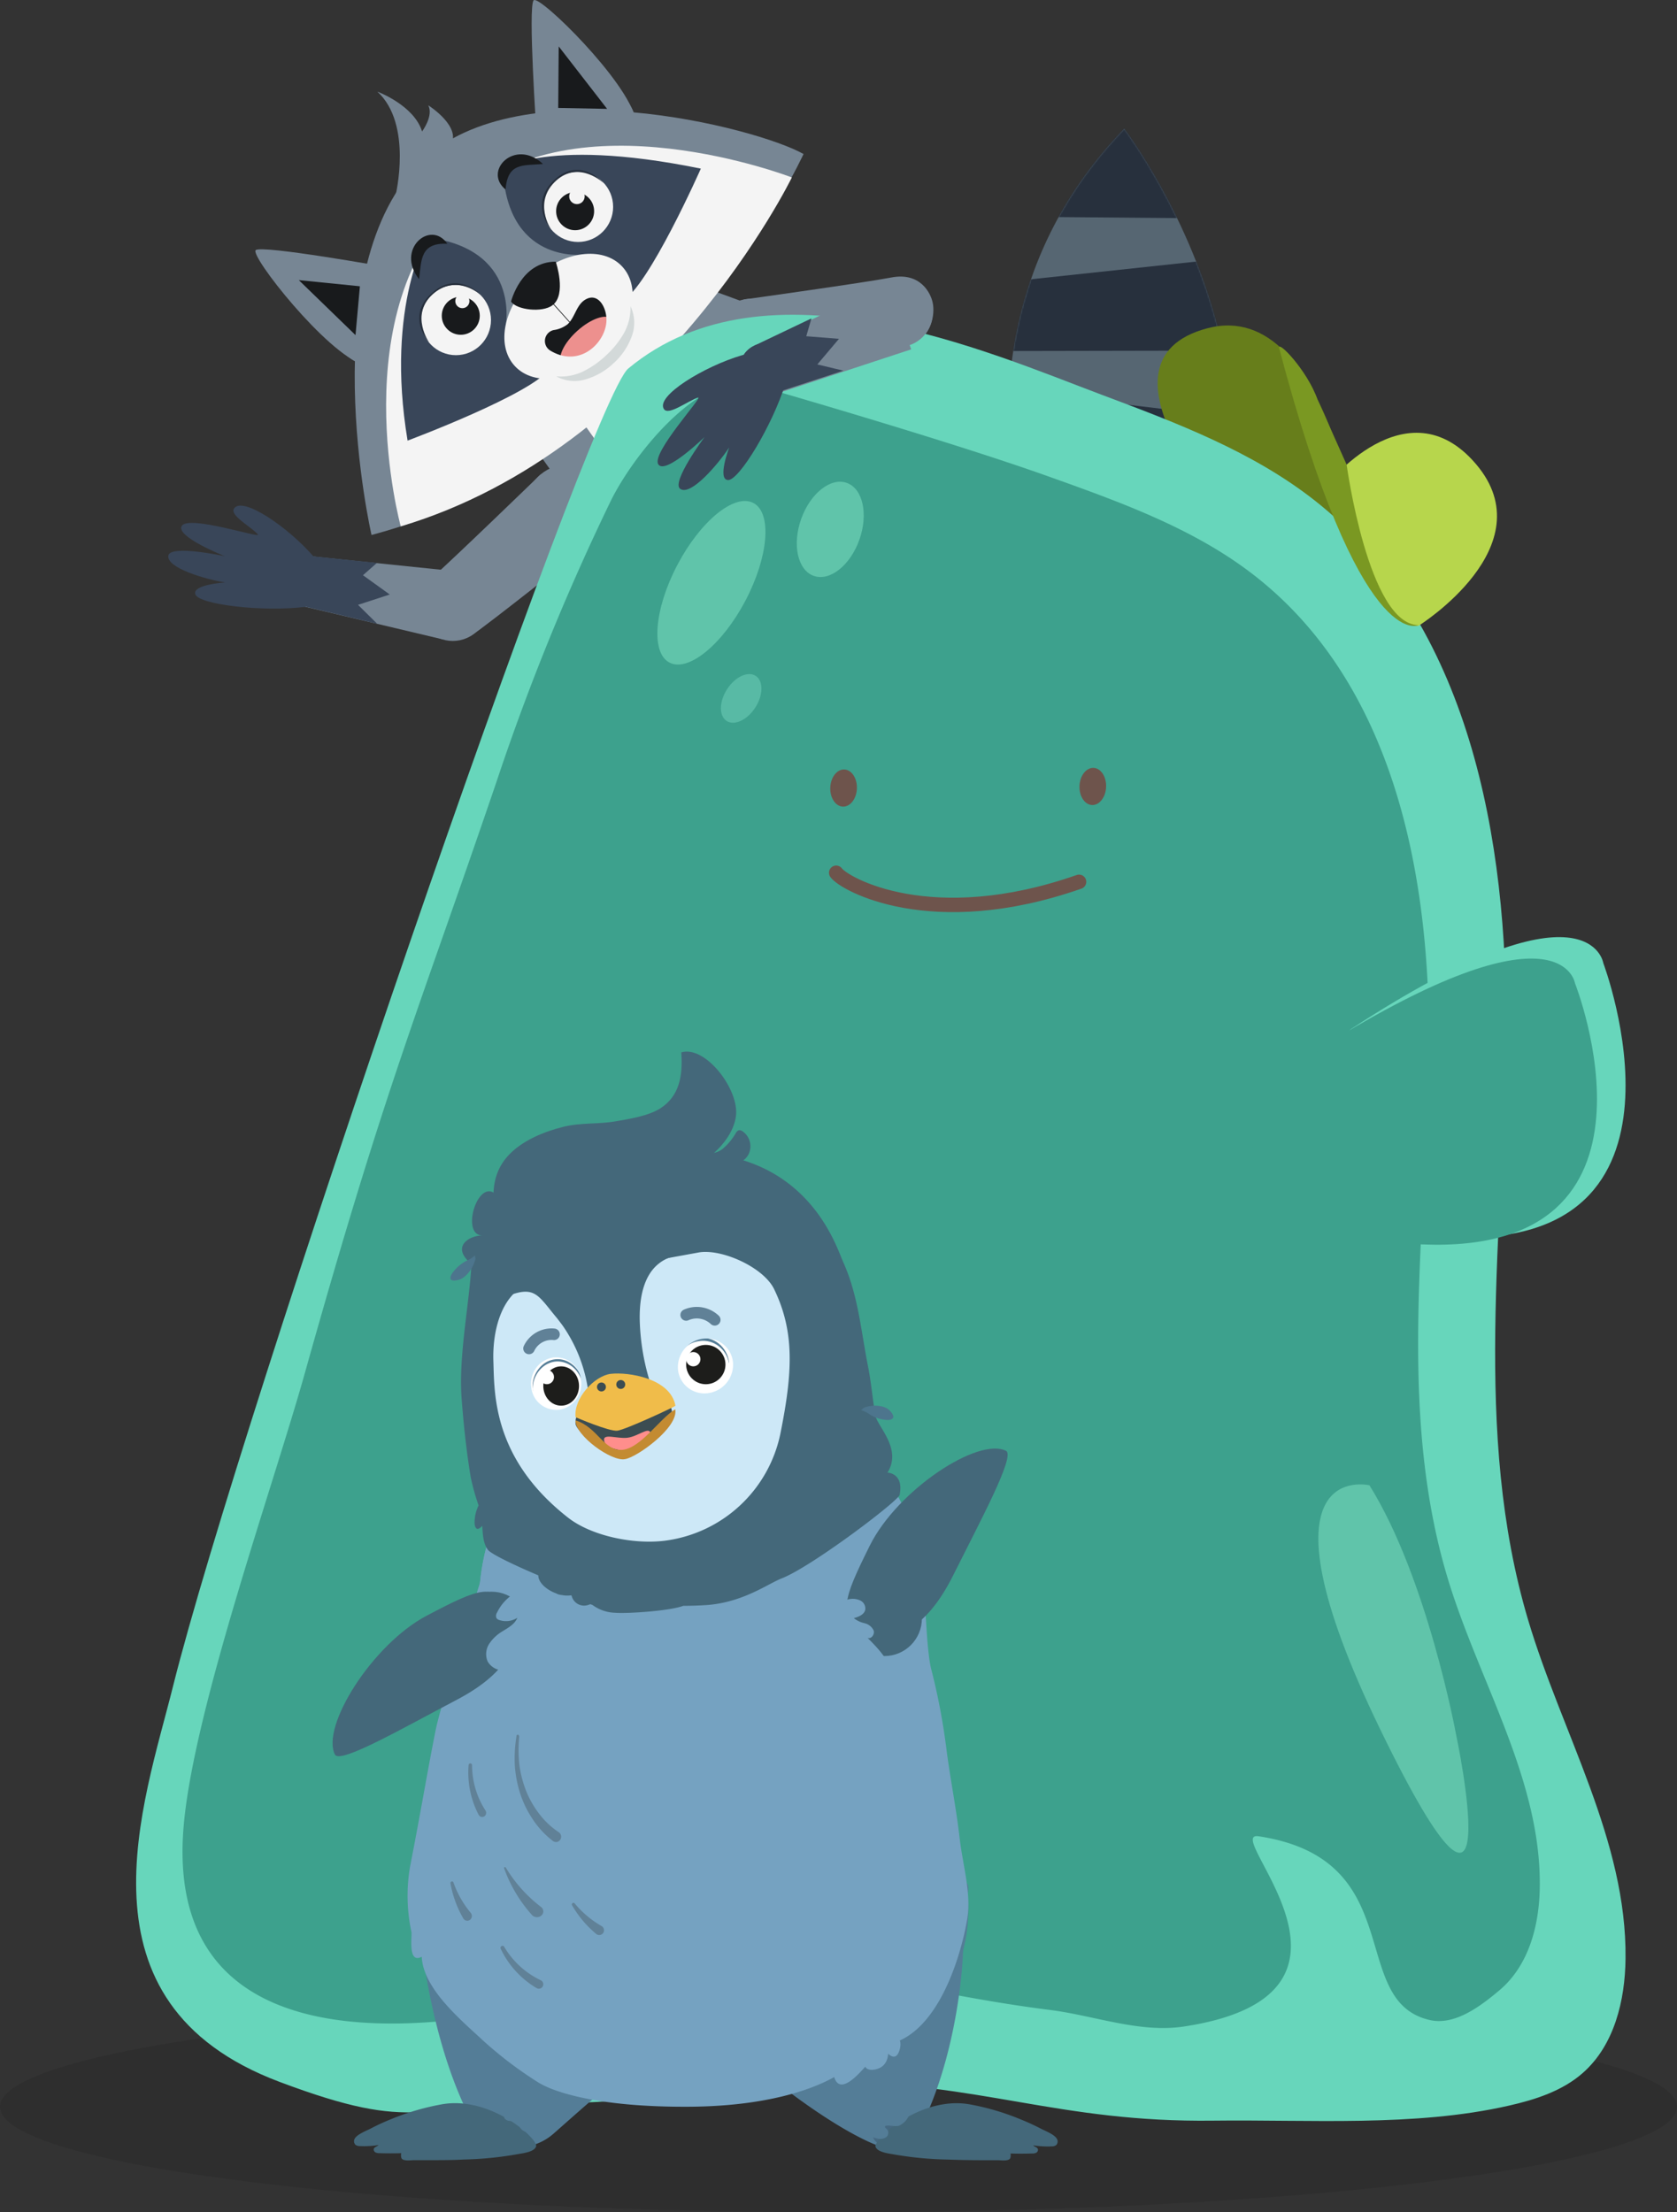 <svg id="Ebene_1" data-name="Ebene 1" xmlns="http://www.w3.org/2000/svg" xmlns:xlink="http://www.w3.org/1999/xlink" viewBox="0 0 1163.17 1534.16"><rect x="0" y="0" width="1163.17" height="1534.16" fill="#333333" stroke="none"/><defs><style>.cls-1,.cls-29{fill:#fff;}.cls-1{fill-rule:evenodd;}.cls-2,.cls-24{isolation:isolate;}.cls-2{opacity:0.1;}.cls-3{fill:#566672;}.cls-4{mask:url(#mask);}.cls-5{fill:#27303d;}.cls-6{fill:#778694;}.cls-7{fill:#f4f4f4;}.cls-8{fill:#394659;}.cls-9{fill:#181a1c;}.cls-10{fill:#d3d9d9;}.cls-11{fill:#ed908e;}.cls-12,.cls-21,.cls-32{fill:none;}.cls-12{stroke:#181a1c;stroke-width:0.5px;}.cls-13{fill:#677e1b;}.cls-14{fill:#67d6bb;}.cls-15{fill:#3da18d;}.cls-16{fill:#60c4aa;}.cls-17{fill:#58baa5;}.cls-18{fill:#b7d64c;}.cls-19{fill:#7a9822;}.cls-20{fill:#4bc4aa;}.cls-21{stroke:#6e544c;stroke-width:10px;}.cls-21,.cls-32{stroke-linecap:round;}.cls-22{fill:#6e544c;}.cls-23{fill:#547d97;}.cls-24{fill:#44687a;}.cls-25{fill:#466981;}.cls-26{fill:#75a2c1;}.cls-27{fill:#608197;}.cls-28{fill:#4d758d;}.cls-30{fill:#1d1d1b;}.cls-31{fill:#cde8f7;}.cls-32{stroke:#608197;stroke-width:8px;}.cls-33{fill:#3c4d52;}.cls-34{fill:#ff8e8c;}.cls-35{fill:#c38b32;}.cls-36{fill:#f0bc4a;}</style><mask id="mask" x="693.8" y="80.06" width="168.87" height="428.44" maskUnits="userSpaceOnUse"><g transform="translate(-3035.82 -1474.27)"><g id="mask-2"><path id="path-1" class="cls-1" d="M3791.05,1982.77s-141.79-247.16,24.53-419.2C3815.58,1563.57,4000.13,1805.26,3791.05,1982.77Z"/></g></g></mask></defs><g id="illu_home_desktop" data-name="illu home desktop"><ellipse id="Oval" class="cls-2" cx="581.59" cy="1461" rx="581.59" ry="73.16"/><path id="Path" class="cls-3" d="M3791.05,1982.77s-141.79-247.16,24.53-419.2C3815.58,1563.57,4000.13,1805.26,3791.05,1982.77Z" transform="translate(-3035.82 -1474.27)"/><g id="Clipped"><g class="cls-4"><g id="Group"><g id="Path-3" data-name="Path"><polygon class="cls-5" points="710.62 453.74 817.39 483.17 850.26 397.17 695.85 378.98 710.62 453.74"/><polygon class="cls-5" points="695.76 341.79 855.16 349.87 862.68 290.34 693.8 270.07 695.76 341.79"/><polygon class="cls-5" points="698.28 243.43 858.59 243.12 834.43 180.89 710.2 194.2 698.28 243.43"/><polygon class="cls-5" points="725.65 150.47 822.83 151.3 780.64 80.06 725.65 150.47"/></g></g></g></g><g id="Group-5"><polygon id="Path-4" data-name="Path" class="cls-6" points="896.54 494.93 966.32 452.21 968.93 454.23 887.51 557.9 866.33 541.14 896.54 494.93"/><ellipse id="Oval-2" data-name="Oval" class="cls-6" cx="882.46" cy="518.72" rx="27.58" ry="27.63"/><path id="Path-5" data-name="Path" class="cls-6" d="M3845.8,1970.73l-72.67-57.43,73.53-83.27c5.42,4,33,43.86,58,87.23Z" transform="translate(-3035.82 -1474.27)"/><ellipse id="Oval-3" data-name="Oval" class="cls-6" cx="771.33" cy="394.87" rx="55.66" ry="55.78"/><ellipse id="Oval-4" data-name="Oval" class="cls-6" cx="835.14" cy="465.02" rx="40.24" ry="40.33"/><path id="Path-6" data-name="Path" class="cls-6" d="M3904.82,1917.46c10,17.25,26.86,43.74,34.73,58l-37.37,40-56.38-44.68Z" transform="translate(-3035.82 -1474.27)"/><ellipse id="Oval-5" data-name="Oval" class="cls-6" cx="882.46" cy="518.72" rx="27.58" ry="27.63"/><ellipse id="Oval-6" data-name="Oval" class="cls-6" cx="835.14" cy="465.02" rx="40.24" ry="40.33"/><polygon id="Path-7" data-name="Path" class="cls-6" points="779.94 646.3 756.37 724.76 758.98 726.78 838.47 621.6 816.88 605.32 779.94 646.3"/><ellipse id="Oval-7" data-name="Oval" class="cls-6" cx="799.33" cy="626.6" rx="27.58" ry="27.63"/><path id="Path-8" data-name="Path" class="cls-6" d="M3795.34,2036.27l-73.84-55.92-61.65,92.38c5.17,4.24,50.69,20.86,98.88,34.15Z" transform="translate(-3035.82 -1474.27)"/><ellipse id="Oval-8" data-name="Oval" class="cls-6" cx="651.66" cy="550.22" rx="55.66" ry="55.78"/><ellipse id="Oval-9" data-name="Oval" class="cls-6" cx="735.52" cy="594.36" rx="40.24" ry="40.33"/><path id="Path-9" data-name="Path" class="cls-6" d="M3758.85,2107c19.17,5.3,49,15,64.75,19l29.13-46.36-57.39-43.32Z" transform="translate(-3035.82 -1474.27)"/><ellipse id="Oval-10" data-name="Oval" class="cls-6" cx="799.33" cy="626.6" rx="27.58" ry="27.63"/><ellipse id="Oval-11" data-name="Oval" class="cls-6" cx="735.52" cy="594.36" rx="40.24" ry="40.33"/><path id="Path-10" data-name="Path" class="cls-6" d="M3551.59,1682s84.6-11.81,102.24-15.25c20.39-4,27.49,10.84,28.88,17.3,1.9,8.54-1.16,23.76-14.2,28.89-8.52,3.38-104.68,26.58-104.68,26.58Z" transform="translate(-3035.82 -1474.27)"/><ellipse id="Oval-12" data-name="Oval" class="cls-6" cx="521.76" cy="236.55" rx="29.36" ry="29.43"/><path id="Path-11" data-name="Path" class="cls-6" d="M3410.62,1803.43s-61.42,59.5-75.06,71.4c-15.67,13.63-8.52,28.46-4.2,33.47,5.68,6.83,19.4,13.71,31.44,6.63,7.89-4.67,85.37-66.25,85.37-66.25Z" transform="translate(-3035.82 -1474.27)"/><ellipse id="Oval-13" data-name="Oval" class="cls-6" cx="393.74" cy="351.64" rx="29.36" ry="29.43"/><ellipse id="Oval-14" data-name="Oval" class="cls-6" cx="401.47" cy="238.66" rx="65.91" ry="66.05"/><path id="Path-12" data-name="Path" class="cls-6" d="M3464.21,1652.65c-1.11,1.4-77,103.11-77,103.11,23,37,178.52,251.94,228.58,294,94.63,79.37,161.88.34,202.12-53.48,45.29-60.7,84.37-151.65-18.77-215.68C3772.42,1764,3465.35,1651.2,3464.21,1652.65Z" transform="translate(-3035.82 -1474.27)"/><path id="Path-13" data-name="Path" class="cls-7" d="M3728.86,1806.16s141.45,55.95,63.1,169.53c-62.68,90.83-146.68,32.55-167.95,16.62s-55-59.91-55.52-60.65l-1,13.15c-7.33-7.66-36.92-60.45-63.7-91.38l-8.63-30.37-4.26,16.28c-20.08-29.2-52.85-75-52.85-75l49.47-60.59,82.35,32.21-14,7.26,28.66.17,119.87,41.29-10.08,5.38,45.44,12.67Z" transform="translate(-3035.82 -1474.27)"/><ellipse id="Oval-15" data-name="Oval" class="cls-7" cx="433.02" cy="264.78" rx="40.13" ry="40.21"/><ellipse id="Oval-16" data-name="Oval" class="cls-8" cx="215.45" cy="403.46" rx="17.72" ry="17.76"/><path id="Path-14" data-name="Path" class="cls-8" d="M3198.09,1827c-3,4.78,12.32,12.8,16.61,17.93,2.53,3-47.17-13.44-52.65-6.15s29.76,21.23,29.76,21.23-37.83-8.22-39.22-.46c-1.53,8.54,25.93,16.54,39.45,18.64,0,0-23.4,1.43-20.68,8.37s46.43,12.27,76.51,8.54c12.15-1.48,14.62-24.16,5.45-34.86C3235.88,1840,3203.79,1817.94,3198.09,1827Z" transform="translate(-3035.82 -1474.27)"/><ellipse id="Oval-17" data-name="Oval" class="cls-6" cx="314.05" cy="420.25" rx="24.2" ry="24.25"/><ellipse id="Oval-18" data-name="Oval" class="cls-8" cx="215.45" cy="403.46" rx="17.72" ry="17.76"/><polygon id="Path-15" data-name="Path" class="cls-6" points="307.18 443.42 212.05 420.85 217.5 385.99 317.01 396.26 307.18 443.42"/><path id="Path-16" data-name="Path" class="cls-8" d="M3253.12,1860.09l44.13,4.55-9.68,8.54,18.57,13.37-22,7.17,13.26,13.1L3247.84,1895S3247.78,1870.79,3253.12,1860.09Z" transform="translate(-3035.82 -1474.27)"/><ellipse id="Oval-19" data-name="Oval" class="cls-6" cx="407.03" cy="90.93" rx="34.96" ry="35.03"/><path id="Path-17" data-name="Path" class="cls-6" d="M3408,1567.51s-6.13-89.22-2-93.06,65.66,56.57,70.63,82.75S3408,1567.51,3408,1567.51Z" transform="translate(-3035.82 -1474.27)"/><polygon id="Path-18" data-name="Path" class="cls-9" points="387.18 74.85 387.52 32.19 421.09 75.5 387.18 74.85"/><ellipse id="Oval-20" data-name="Oval" class="cls-6" cx="263.39" cy="220.05" rx="34.96" ry="35.03"/><path id="Path-19" data-name="Path" class="cls-6" d="M3305.29,1659.74s-87.84-15.77-92.1-12,49.08,71.57,74.47,79.37S3305.29,1659.74,3305.29,1659.74Z" transform="translate(-3035.82 -1474.27)"/><polygon id="Path-20" data-name="Path" class="cls-9" points="249.62 198.53 207.25 194.26 246.58 232.4 249.62 198.53"/><path id="Path-21" data-name="Path" class="cls-6" d="M3310.18,1609.82s12.07-49.4-12.61-72c0,0,25.39,9.39,31,27.63,0,0,8.12-10.87,4.29-18.15,0,0,24.59,15.48,14.93,28.66S3310.18,1609.82,3310.18,1609.82Z" transform="translate(-3035.82 -1474.27)"/><path id="Path-22" data-name="Path" class="cls-6" d="M3293.51,1845.29s-42.6-185.55,35-259.54c68.53-65.2,232.42-22.94,264.65-4.67C3593.17,1581,3497.18,1791.25,3293.51,1845.29Z" transform="translate(-3035.82 -1474.27)"/><path id="Path-23" data-name="Path" class="cls-7" d="M3313.78,1839.31s-41.18-149.83,42.34-227.24c78.67-72.94,228.93-14.74,228.93-14.74S3493.35,1785.7,3313.78,1839.31Z" transform="translate(-3035.82 -1474.27)"/><path id="Path-24" data-name="Path" class="cls-8" d="M3380.21,1593.49s29.93-25.1,141.71-2.28c0,0-36.24,82-54.56,91.89S3362.49,1623.23,3380.21,1593.49Z" transform="translate(-3035.82 -1474.27)"/><path id="Path-25" data-name="Path" class="cls-8" d="M3333.26,1635.83s-30.52,49.27-14.74,144c0,0,87.5-32.7,98.78-50.23S3364.19,1620.47,3333.26,1635.83Z" transform="translate(-3035.82 -1474.27)"/><path id="Path-26" data-name="Path" class="cls-6" d="M3440.24,1650.83s-54,6.83-55.72-62.09l-32.6,22.08-22.55,27.77c68.42,7,57.11,62.1,57.11,62.1l42.6-6.57Z" transform="translate(-3035.82 -1474.27)"/><ellipse id="Oval-21" data-name="Oval" class="cls-7" cx="3430.15" cy="1693.63" rx="50.77" ry="35.79" transform="translate(-3273.77 1305.35) rotate(-42.77)"/><path id="Path-27" data-name="Path" class="cls-10" d="M3421.58,1735.24a35.69,35.69,0,0,0,19.17-3.61,64.73,64.73,0,0,0,15.68-11.13,63.18,63.18,0,0,0,12-14.91,36.24,36.24,0,0,0,4.69-19,26.58,26.58,0,0,1,.71,21.35,46.3,46.3,0,0,1-12.27,18.07,47.28,47.28,0,0,1-18.8,11.1,26.45,26.45,0,0,1-21.22-1.91Z" transform="translate(-3035.82 -1474.27)"/><ellipse id="Oval-22" data-name="Oval" class="cls-9" cx="3436.23" cy="1701.11" rx="30.47" ry="21.44" transform="translate(-3293.28 1255.51) rotate(-41.9)"/><ellipse id="Oval-23" data-name="Oval" class="cls-11" cx="3442.82" cy="1710.92" rx="23.02" ry="9.75" transform="translate(-3298.15 1262.42) rotate(-41.9)"/><path id="Shape" class="cls-7" d="M3418.8,1677.87c-17,15.17-22.72,36.28-13,47.15s31.24,7.35,48.28-7.85,22.72-36.29,13-47.16S3435.7,1662.58,3418.8,1677.87Zm37.49,15.54c2.24,15.82-16.87,37.22-38.77,24a7.78,7.78,0,0,1,2.25-14.23,20.45,20.45,0,0,0,9.68-4c4.91-4.44,6-12.55,11.36-16.48,8.6-6.15,14.57,2.7,15.48,10.76Z" transform="translate(-3035.82 -1474.27)"/><line id="Path-28" data-name="Path" class="cls-12" x1="381.93" y1="208.69" x2="398.63" y2="227.33"/><path id="Path-29" data-name="Path" class="cls-9" d="M3390.29,1683.39s6.84-27.72,31-27.66c0,0,7.78,22.76-2.3,30.25C3411.87,1691.33,3394,1689.17,3390.29,1683.39Z" transform="translate(-3035.82 -1474.27)"/><ellipse id="Oval-24" data-name="Oval" class="cls-7" cx="400.95" cy="143.44" rx="24.31" ry="24.36"/><ellipse id="Oval-25" data-name="Oval" class="cls-9" cx="398.91" cy="146.45" rx="13.18" ry="13.2"/><ellipse id="Oval-26" data-name="Oval" class="cls-7" cx="400.16" cy="136.18" rx="5.37" ry="5.38"/><ellipse id="Oval-27" data-name="Oval" class="cls-7" cx="316.24" cy="221.95" rx="24.31" ry="24.36"/><ellipse id="Oval-28" data-name="Oval" class="cls-9" cx="319.59" cy="218.96" rx="13.18" ry="13.2"/><ellipse id="Oval-29" data-name="Oval" class="cls-7" cx="320.7" cy="208.8" rx="4.91" ry="4.92"/><path id="Path-30" data-name="Path" class="cls-5" d="M3418,1633.33s-16-17.82,2.84-34.83c17.9-16.08,33.8,2.84,33.8,2.84s-17-16.19-33-1.88C3405.14,1614.35,3418,1633.33,3418,1633.33Z" transform="translate(-3035.82 -1474.27)"/><path id="Path-31" data-name="Path" class="cls-5" d="M3369.22,1678.81s-15.82-17.62-34.08-1.14-1.65,34.15-1.65,34.15-13.49-19.15,2.44-33.47C3352.49,1663.5,3369.22,1678.81,3369.22,1678.81Z" transform="translate(-3035.82 -1474.27)"/><path id="Path-32" data-name="Path" class="cls-9" d="M3386.45,1605.67c-15.87-12.87,6.62-35.8,26-17.67C3398.24,1589.19,3388.05,1586.94,3386.45,1605.67Z" transform="translate(-3035.82 -1474.27)"/><path id="Path-33" data-name="Path" class="cls-9" d="M3346.1,1643.32c-18.6-.88-18,10.87-19.6,24.56C3310,1647.13,3334.48,1626.36,3346.1,1643.32Z" transform="translate(-3035.82 -1474.27)"/></g><path id="Path-34" data-name="Path" class="cls-13" d="M3982.46,1868.67s-22.08-189.76-109.25-166.74,18.63,136.25,18.63,136.25Z" transform="translate(-3035.82 -1474.27)"/><path id="Path-35" data-name="Path" class="cls-14" d="M3471.63,1729.79c96.11-79.79,250.31-11,328.73,18.4,51.69,19.37,104.29,39.23,147.69,73.42,106.66,84.14,133.84,234.44,132.33,370.38s-23.43,275.31,15.31,405.59c23.35,78.59,68.57,153,67.6,235-.31,29-7.78,60-29.6,79.22-14.2,12.54-33,18.57-51.52,22.75-65.13,14.82-138.52,9.53-204.75,10.36-107.93,1.36-160.17-26.46-268.1-27.11-66.46-.37-117.67,14.85-184.13,14.79-101,0-97.91,22.1-195.53-14.59-145.82-54.81-93.95-193.42-73.85-274.26C3201.88,2459.51,3444,1752.71,3471.63,1729.79Z" transform="translate(-3035.82 -1474.27)"/><path id="Path-36" data-name="Path" class="cls-15" d="M3555,1740c-35.93-5.29-80.34,50.39-95.78,82.12a1619.11,1619.11,0,0,0-79,194.22c-55.55,163.09-76.59,209.13-133,410.29-22.15,79-76.19,230.61-83.84,312.07-21.75,231.16,332.93,99.82,280.88,117.23,122.24-40.86,191.72-3.93,319.8,12.21,31,3.9,62.54,16.33,93.61,11.38,146.52-22.62,24-136,51.17-131.82,105.33,16,60.9,114.06,118.58,127.41,17.34,4,35-9.33,48.47-20.66,20.5-17.33,27.58-45.3,27.92-71.5,1-74-41.36-141.1-63.2-212-36.16-117.36-15.41-243.07-13.73-365.82s-23.74-258.24-123.92-334c-40.68-30.81-90.09-48.65-138.65-66C3690.76,1778.79,3555,1740,3555,1740Z" transform="translate(-3035.82 -1474.27)"/><path id="Path-37" data-name="Path" class="cls-16" d="M3985.66,2504.29s-84.58-20.21,7.7,169.71,52.34,2.85,52.34,2.85S4025.78,2568.45,3985.66,2504.29Z" transform="translate(-3035.82 -1474.27)"/><ellipse id="Oval-30" data-name="Oval" class="cls-16" cx="3529.26" cy="1878.42" rx="62.52" ry="26.66" transform="translate(-2812.61 2652.3) rotate(-62.24)"/><ellipse id="Oval-31" data-name="Oval" class="cls-17" cx="3549.74" cy="1958.31" rx="18.6" ry="11.67" transform="translate(-3052.92 2411.03) rotate(-57.26)"/><ellipse id="Oval-32" data-name="Oval" class="cls-16" cx="3611.69" cy="1841.39" rx="34.22" ry="21.43" transform="translate(-2367.94 3154.41) rotate(-70.45)"/><path id="Path-38" data-name="Path" class="cls-18" d="M3955.2,1811.63s56.21-72.28,104.47-15.4-39.8,111.94-39.8,111.94S3996.85,1917,3955.2,1811.63Z" transform="translate(-3035.82 -1474.27)"/><path id="Path-39" data-name="Path" class="cls-19" d="M3969.85,1796.48s15.07,110.74,49.77,111.32c0,0-40.32,20.81-96.52-191.91-1.78-6.71,19.42,15,26.62,35.59Z" transform="translate(-3035.82 -1474.27)"/><path id="Path-40" data-name="Path" class="cls-14" d="M3972.86,2187.92s-149.68,134.4,69.63,144.35c180.29,8.18,105.39-190.09,105.39-190.09S4138.62,2079.49,3972.86,2187.92Z" transform="translate(-3035.82 -1474.27)"/><path id="Path-41" data-name="Path" class="cls-15" d="M3953.19,2200.08s-149.85,128.25,69.23,137.18c180.32,7.36,105.81-181.15,105.81-181.15S4119.26,2096.48,3953.19,2200.08Z" transform="translate(-3035.82 -1474.27)"/><path id="Path-42" data-name="Path" class="cls-20" d="M3340.62,2460.29s-32.12-198.87,144.64-68.71c145.44,107-37.24,214.54-37.24,214.54S3401.6,2649.1,3340.62,2460.29Z" transform="translate(-3035.82 -1474.27)"/><path id="Path-43" data-name="Path" class="cls-15" d="M3320.05,2436.86s-40.49-189.34,135.76-57.92c144.94,108.07-25.48,200.68-25.48,200.68S3387.76,2618.11,3320.05,2436.86Z" transform="translate(-3035.82 -1474.27)"/><path id="Path-44" data-name="Path" class="cls-21" d="M3615.8,2079.51c5.3,7.65,65.83,42.19,168.46,6.29" transform="translate(-3035.82 -1474.27)"/><ellipse id="Oval-33" data-name="Oval" class="cls-22" cx="3620.94" cy="2020.77" rx="12.89" ry="9.24" transform="translate(-1575.64 4085.69) rotate(-87.76)"/><ellipse id="Oval-34" data-name="Oval" class="cls-22" cx="3793.79" cy="2019.66" rx="12.89" ry="9.24" transform="translate(-1408.43 4257.35) rotate(-87.76)"/><path id="Path-45" data-name="Path" class="cls-23" d="M3326.8,2778.38c-2.12,1.72.43,15.41,0,18a64.51,64.51,0,0,0,.78,24.22c1.69,8.46,7.7,65.5,30.62,114.92,2.52,5.44,1.75,9.93,4.59,15.41,4.34,8.26,9,14.47,20.48,14.11,13.56-.54,26.11-2.06,36.36-11,6-5.25,31.13-27.68,34.06-29.49,6.41-3.92,13.88-8.47,17.07-15.64a66.34,66.34,0,0,1,4-7.95c1.66-2.66,5.74-5.14,6.83-7.68.64-1.3.26-1.61.43-2.82a33.32,33.32,0,0,0-.69-7.59c-.91-8.84-2.21-17.64-3.79-26.39-4.36-24-10.91-48.35-23-69.88-11.49-20.38-29.27-38.52-54.26-39.71C3373,2745.45,3347.17,2762.27,3326.8,2778.38Z" transform="translate(-3035.82 -1474.27)"/><ellipse id="Oval-35" data-name="Oval" class="cls-23" cx="399.13" cy="1319.61" rx="109.01" ry="109.14"/><path id="Path-46" data-name="Path" class="cls-24" d="M3407.64,2962.8c1.64-5.16-31.39-35.32-65.51-29.2a173.51,173.51,0,0,0-35,10.25,152,152,0,0,0-14.2,6.54c-3,1.56-9.57,4-11.18,7.19a3.54,3.54,0,0,0,.63,4.09,5,5,0,0,0,3.13.88,60.91,60.91,0,0,0,12.87-.74c-1,1.1-2.86,1.32-3.32,2.75a2.31,2.31,0,0,0,1.23,2.39,6.4,6.4,0,0,0,2.87.52c5,.14,10,.16,15,0a6.24,6.24,0,0,0,.06,3.32c1,2.5,6.94,1.46,9.12,1.51h11.3c7.59,0,15.22,0,22.93-.44a241.7,241.7,0,0,0,37.88-3.81C3398.41,2967.52,3406.44,2966.62,3407.64,2962.8Z" transform="translate(-3035.82 -1474.27)"/><ellipse id="Oval-36" data-name="Oval" class="cls-24" cx="347.1" cy="1483.32" rx="9.91" ry="9.92"/><path id="Path-47" data-name="Path" class="cls-23" d="M3393.8,2935.59a33.59,33.59,0,0,1-5.71,2.49c-1.8,1-3.37,3.27-2.37,5.14a4.54,4.54,0,0,0,3.48,1.87,24.09,24.09,0,0,0,6.57,0,6.5,6.5,0,0,0,2.2,6.26,5.91,5.91,0,0,0,6.37.77c1.2-.59,2.86-1.54,3.63-.5.4.5.37,1.27.6,1.9a2.81,2.81,0,0,0,2.85,1.57,6.12,6.12,0,0,0,3.12-1.81,8.84,8.84,0,0,0,2.57-9.65,11.19,11.19,0,0,0-2.86-3.26,40,40,0,0,0-9.45-6.38,13.2,13.2,0,0,0-11,0" transform="translate(-3035.82 -1474.27)"/><path id="Path-48" data-name="Path" class="cls-23" d="M3706.54,2780.4c2.29,2.13-.36,11.07-.7,13.66-1,7.4.93,14.91,0,22.33-.48,3.59-2,5.7-2.06,9.59,0,10.3-3.54,65.45-25.07,114.45-2.31,5.26-4.35,12.94-9.07,16.47a36.16,36.16,0,0,1-9.86,3.56c-4.72,1.48-11.78,3.13-16.44,1.25-32.24-12.95-81.15-51.67-88.75-61.23-2.83-3.7-6.48-5.89-9.67-9.25-1.75-1.85-2.06-6-5.45-4.58-1.75-4.64,1.92-14.23,3-19q3.62-15.93,8.48-31.47c8.05-24.79,18.9-50.28,36.73-69.63,18.42-19.92,43.43-27.63,69.37-18.55C3675.75,2754.53,3692.22,2767,3706.54,2780.4Z" transform="translate(-3035.82 -1474.27)"/><ellipse id="Oval-37" data-name="Oval" class="cls-23" cx="562.64" cy="1324.57" rx="109.01" ry="109.14"/><ellipse id="Oval-38" data-name="Oval" class="cls-25" cx="614.66" cy="1478.36" rx="9.91" ry="9.92"/><path id="Path-49" data-name="Path" class="cls-24" d="M3643.11,2963c-1.63-5.2,31.37-35.52,65.48-29.36a172.82,172.82,0,0,1,34.95,10.3,157,157,0,0,1,14.32,6.57c3,1.58,9.57,4,11.14,7.24a3.57,3.57,0,0,1-.6,4.11,5,5,0,0,1-3.09.89,60.41,60.41,0,0,1-12.89-.75c1,1.11,2.86,1.33,3.32,2.76a2.27,2.27,0,0,1-1.23,2.41,6.14,6.14,0,0,1-2.87.52c-5,.14-9.94.17-14.92,0a6.72,6.72,0,0,1-.14,3.12c-1,2.52-6.94,1.47-9.08,1.52h-11.29q-11.46,0-22.91-.44a240.71,240.71,0,0,1-37.81-3.62C3652.36,2967.72,3644.34,2966.81,3643.11,2963Z" transform="translate(-3035.82 -1474.27)"/><path id="Path-50" data-name="Path" class="cls-23" d="M3630.15,2949.53a26.83,26.83,0,0,0,14,7.75,7.8,7.8,0,0,0,6.13-.77,3.75,3.75,0,0,0,1.61-2.68,3.88,3.88,0,0,0-.9-3c-.71-.59-1.82-1.46-1.19-2.11a1.24,1.24,0,0,1,.68-.3c2.84-.45,6,.8,8.91,0a13.37,13.37,0,0,0,6.48-6.29,4.77,4.77,0,0,0,1-2.57c0-.92-.8-1.91-1.68-1.67l5.68-2.2c.74-.3,1.56-.66,1.82-1.43.45-1.44-1.31-2.48-2.84-2.81a63.45,63.45,0,0,0-13.68-1.1c-8.52,0-18,.86-24.73,6.53a10.08,10.08,0,0,0-2.84,3.76,7.92,7.92,0,0,0,.85,6.91,14.58,14.58,0,0,0,5.11,4.8" transform="translate(-3035.82 -1474.27)"/><path id="Path-51" data-name="Path" class="cls-26" d="M3369.58,2569.05c-6,19.91-27.68,85.33-31.73,105.7-6.22,31.28-9.71,53.64-17.54,93.6a119.15,119.15,0,0,0,.9,45.82c.35,4.3-2.38,22.1,7.13,17.07,1,22.24,27.39,44,42,57.63a272.45,272.45,0,0,0,38.49,29.32c11.58,7.4,43.79,17.44,104.86,17.07s91.5-15.36,100.73-20.57c3.94,13,17-2.16,21.74-7.39-.54.59,2,3.84,8.51,1.59,8.35-2.84,7.69-12.71,6.5-16.78,35.62-6.74,51.4-62.58,55.51-87,3-17.81-3.17-37.86-5.19-55.64-2.33-20.39-6.3-40.27-9-60.38a442.91,442.91,0,0,0-10.67-56.89c-3.38-12.28-4.14-49.46-5.67-62.12-1.25-9.61-103.37,19-134.39,19.26C3507.9,2589.87,3370.8,2565,3369.58,2569.05Z" transform="translate(-3035.82 -1474.27)"/><ellipse id="Oval-39" data-name="Oval" class="cls-26" cx="487.08" cy="1112.49" rx="154.84" ry="155.03"/><path id="Path-52" data-name="Path" class="cls-27" d="M3396,2678.18a95.88,95.88,0,0,0,0,19.46,76.9,76.9,0,0,0,4.72,18.56,66.55,66.55,0,0,0,9.35,16.27,55.27,55.27,0,0,0,13.26,12.38h0a3.79,3.79,0,0,1,1.18,5.09,3.48,3.48,0,0,1-4.89,1.23l-.22-.14a62.23,62.23,0,0,1-14-15,72,72,0,0,1-8.87-18.27,80.25,80.25,0,0,1-3.66-19.75,97.35,97.35,0,0,1,1.22-20,.87.87,0,0,1,.32-.59.79.79,0,0,1,.63-.17.9.9,0,0,1,.73,1Z" transform="translate(-3035.82 -1474.27)"/><path id="Path-53" data-name="Path" class="cls-27" d="M3386.6,2769.35a97.85,97.85,0,0,0,24.48,27.37,3.84,3.84,0,0,1,1.51,3.77,4.12,4.12,0,0,1-2.83,3.07,4.75,4.75,0,0,1-4.34-.69,3.33,3.33,0,0,1-.59-.53h0a98.41,98.41,0,0,1-19.39-32.51.54.54,0,0,1,.36-.7.65.65,0,0,1,.8.22Z" transform="translate(-3035.82 -1474.27)"/><path id="Path-54" data-name="Path" class="cls-27" d="M3434.4,2794.23a68.33,68.33,0,0,0,18.7,15.75,3.34,3.34,0,0,1,0,5.77,3.29,3.29,0,0,1-3.31,0l-.43-.32h0a73.87,73.87,0,0,1-16.77-19.89,1.13,1.13,0,0,1,.43-1.53,1.08,1.08,0,0,1,1.35.2Z" transform="translate(-3035.82 -1474.27)"/><path id="Path-55" data-name="Path" class="cls-27" d="M3350.31,2779.7a69.2,69.2,0,0,0,11.92,21,3.39,3.39,0,0,1,.72,3.31,3.22,3.22,0,0,1-2.49,2.22,3.13,3.13,0,0,1-3.06-1.22,2.85,2.85,0,0,1-.31-.46h0a74.39,74.39,0,0,1-8.83-24.25,1.11,1.11,0,0,1,.79-1.26,1.06,1.06,0,0,1,1.29.68Z" transform="translate(-3035.82 -1474.27)"/><path id="Path-56" data-name="Path" class="cls-27" d="M3363.24,2698.31a58,58,0,0,0,9.29,31.48,3.05,3.05,0,0,1,.22,2.9,2.74,2.74,0,0,1-2.26,1.65,2.71,2.71,0,0,1-2.49-1.25l-.16-.22a63.37,63.37,0,0,1-7-34.56,1.25,1.25,0,0,1,1.29-1.17,1.29,1.29,0,0,1,1.11,1.17Z" transform="translate(-3035.82 -1474.27)"/><path id="Path-57" data-name="Path" class="cls-27" d="M3385.47,2824.25a58.75,58.75,0,0,0,25.41,23.29,3.08,3.08,0,1,1-2.65,5.57l-.27-.14a63.17,63.17,0,0,1-24.91-27.38,1.36,1.36,0,0,1,0-1,1.29,1.29,0,0,1,.7-.75,1.34,1.34,0,0,1,1.76.44Z" transform="translate(-3035.82 -1474.27)"/><path id="Path-58" data-name="Path" class="cls-26" d="M3640.58,2880.7s24.1-.54,19.14,15.34S3640.58,2880.7,3640.58,2880.7Z" transform="translate(-3035.82 -1474.27)"/><ellipse id="Oval-40" data-name="Oval" class="cls-26" cx="487.08" cy="1112.49" rx="154.84" ry="155.03"/><path id="Path-59" data-name="Path" class="cls-24" d="M3651.36,2495.49c10.51-16.56-7.36-32.29-8.5-40-1.84-11.42-2.83-23.13-5.15-34.52-4.82-24.73-6.72-48.54-17-71.38-4.22-9.36-19.32-59-76.65-72.66-12.18-2.86-24.42-6-36.57-8.11-14.42-2.57-14.16-10-29.12-7.88a302.64,302.64,0,0,0-36.82,7.88c-11.33,3.11-19,10.14-28.33,16.05-4.08,2.54-7.9,2.85-12.32,4.88-6.69,3.25-1.16,12.39-7.48,16.24,0-8.9-11.33-3.48-8,5.71-14-33.86-32.63,19.28-15,19.33-7.74,0-18.53,5.71-12.3,14.85,5.67,8.08,5.19,0,4.28,11.42-2.15,27-8.5,59.67-6.35,87.37,1.34,17.81,3.35,36.43,6.26,54a156,156,0,0,0,5.42,19.5.34.34,0,0,0,0,.2,26.53,26.53,0,0,0-2.47,8.06c-.25,2-.76,6.13.94,7.73,1.1,1,2.83-.34,4.13-1.71.34,5.91.6,12.13,3.88,16.56,2.07,2.86,17.56,10.34,35,17.76-.17,4.11,4.34,9.16,11.11,12l1.21.48a9.71,9.71,0,0,0,4,1.15,18.35,18.35,0,0,0,6.4.2,2.31,2.31,0,0,1,.4.37,8.84,8.84,0,0,0,9.85,6.68,10.64,10.64,0,0,0,3-.89,13.24,13.24,0,0,1,1.64.57,27.7,27.7,0,0,0,15.61,5.37c8.69.71,38.32-1.34,47.36-4.82,6,0,11.56-.23,16-.52,25.27-1.74,42.83-14.87,52.21-18.5,20.87-8.08,82.51-54.85,81.83-58.1C3662.78,2495.8,3651.36,2495.49,3651.36,2495.49Z" transform="translate(-3035.82 -1474.27)"/><path id="Path-60" data-name="Path" class="cls-24" d="M3390,2322.59l124.32-37.37c11.72-5.65,29.49-19.39,31.92-36.74,2.62-18.57-21.22-49.44-37.87-44.4,1.13,15.91-1.12,30.3-14.7,38.92-8.11,5.14-21.52,7.29-30.71,8.87-12.17,2.15-24.17.79-36.34,3.82-12.79,3.13-29.15,9.47-39,20.74-10.74,12.3-9.53,25.81-9.64,33.64Z" transform="translate(-3035.82 -1474.27)"/><path id="Path-61" data-name="Path" class="cls-24" d="M3496.89,2265a104.33,104.33,0,0,0,16.89,7.15c7.64,2.43,16.31,3.82,23-.93a41.35,41.35,0,0,0,9.46-11.29,4.13,4.13,0,0,1,1.81-1.77,2.94,2.94,0,0,1,2.33.35,12.61,12.61,0,0,1,4.85,15.81c-2.59,5.5-8.45,7.59-13.92,8.23a49.2,49.2,0,0,1-28.92-5.59" transform="translate(-3035.82 -1474.27)"/><path id="Path-62" data-name="Path" class="cls-28" d="M3634.94,2450.57a21,21,0,0,1,12.3-1,12.58,12.58,0,0,1,4.77,2.06c1,.78,4.62,4.43,3,6.24s-5.7,1-7.76.59a24.45,24.45,0,0,1-7.93-3.12,18.86,18.86,0,0,0-6.2-3.12" transform="translate(-3035.82 -1474.27)"/><path id="Path-63" data-name="Path" class="cls-28" d="M3365.59,2347.26a23.67,23.67,0,0,1-6.2,11.12,13.52,13.52,0,0,1-4.36,3.07c-1.26.53-6.25,1.79-6.73-.47s2.46-5.47,3.9-7a28.8,28.8,0,0,1,7-5.3,20.6,20.6,0,0,0,6-3.77" transform="translate(-3035.82 -1474.27)"/><polygon id="Rectangle" class="cls-29" points="361.3 943.11 418.91 936.39 424.53 984.63 366.92 991.35 361.3 943.11"/><polygon id="Rectangle-2" data-name="Rectangle" class="cls-29" points="458.17 929.24 515.78 922.52 521.4 970.76 463.79 977.48 458.17 929.24"/><ellipse id="Oval-41" data-name="Oval" class="cls-30" cx="389.22" cy="961.18" rx="12.39" ry="13.64"/><ellipse id="Oval-42" data-name="Oval" class="cls-29" cx="379.31" cy="954.98" rx="4.95" ry="4.96"/><ellipse id="Oval-43" data-name="Oval" class="cls-30" cx="489.55" cy="946.3" rx="13.63" ry="13.64"/><ellipse id="Oval-44" data-name="Oval" class="cls-29" cx="480.88" cy="942.58" rx="4.95" ry="4.96"/><path id="Path-64" data-name="Path" class="cls-23" d="M3420.75,2418.52c9.33-1,17.74,6.16,19.16,16.32v-1.09a19,19,0,0,0-10.37-15.33,16.12,16.12,0,0,0-17.28,2.19,19.9,19.9,0,0,0-6.92,17.5v1.06c-.72-10.29,6.07-19.38,15.41-20.65Z" transform="translate(-3035.82 -1474.27)"/><path id="Path-65" data-name="Path" class="cls-23" d="M3521,2404.25c9.65-1.36,18.64,5.44,20.49,15.5v-1c-1.49-10.49-10.62-17.86-20.63-16.63s-17.3,10.59-16.47,21.17l.17,1c-.44-10.22,6.78-19,16.44-20Z" transform="translate(-3035.82 -1474.27)"/><path id="Shape-2" data-name="Shape" class="cls-31" d="M3402.67,2364.29c-19.83,8.1-25.31,34.11-24.65,53.75.78,22.16-.88,67.47,51.79,108.68,16.17,12.67,45.26,18.75,67.22,16a94,94,0,0,0,80-73.9c8.6-42.63,10.11-70.79-4.25-100.49-7.3-15.15-35.94-28-51.84-25.58m-97.45,109.16a17.56,17.56,0,0,1-13-3.93,17.21,17.21,0,0,1-6.21-12,18.26,18.26,0,0,1,15.36-20.32,17.51,17.51,0,0,1,13,3.93,17.23,17.23,0,0,1,6.2,12,18.21,18.21,0,0,1-15.42,20.38Zm103.58-11.51a18.54,18.54,0,0,1-14-3.71,18.27,18.27,0,0,1-7-12.63,19.93,19.93,0,0,1,17.2-21.4,18.54,18.54,0,0,1,14,3.71,18.22,18.22,0,0,1,6.95,12.63A19.93,19.93,0,0,1,3527.12,2440.37Z" transform="translate(-3035.82 -1474.27)"/><path id="Path-66" data-name="Path" class="cls-24" d="M3388.94,2591.08c-10.1-19.36-19.49-16.24-57.2,3.66s-73.6,77.09-63.53,96.47c4.06,6.17,46.76-18.38,84.5-38.2S3399,2610.41,3388.94,2591.08Z" transform="translate(-3035.82 -1474.27)"/><ellipse id="Oval-45" data-name="Oval" class="cls-24" cx="340.91" cy="1129.85" rx="26.01" ry="26.04"/><path id="Path-67" data-name="Path" class="cls-26" d="M3394.75,2578.08a31.68,31.68,0,0,0-14.19,14.5,4.16,4.16,0,0,0-.39,3.83,3.72,3.72,0,0,0,2.14,1.39,14.52,14.52,0,0,0,12.33-1.62c-1.69,4.36-6.15,6.79-10.09,9.25a28.42,28.42,0,0,0-9.33,8.66,13.14,13.14,0,0,0-1.2,12.32,12.44,12.44,0,0,0,14.74,5.59,21,21,0,0,0,11.95-11.71,60,60,0,0,0,4.18-19c.55-5.59.83-11.82-2.61-16.26a21.41,21.41,0,0,0-10.63-6.23" transform="translate(-3035.82 -1474.27)"/><path id="Path-68" data-name="Path" class="cls-24" d="M3636.31,2604.07c-19.27-9.94-16.33-19.5,2.83-58s75.31-75.54,94.58-65.61c6.16,3.88-17.46,47.6-36.73,86.18S3655.52,2614,3636.31,2604.07Z" transform="translate(-3035.82 -1474.27)"/><ellipse id="Oval-46" data-name="Oval" class="cls-24" cx="613.42" cy="1122.41" rx="26.01" ry="26.04"/><path id="Path-69" data-name="Path" class="cls-26" d="M3625.39,2583.19a12.39,12.39,0,0,1,7.29,1.08,6.19,6.19,0,0,1,3.29,6.25c-.67,3.44-4.58,5-7.93,5.91a18.29,18.29,0,0,0,7.43,3.52,9.36,9.36,0,0,1,6.3,5c.9,2.64-1.6,6.19-4.19,5.17,8,8,16.52,17,17.73,28.18a2.6,2.6,0,0,1-2.33,3.52,20.89,20.89,0,0,1-15-1.51,48.43,48.43,0,0,1-12.44-9c-9-8.35-17.28-19-17.14-31.25a7.49,7.49,0,0,1,1.15-4.54,8.5,8.5,0,0,1,2.82-2.27l10.36-5.83S3620.38,2583.73,3625.39,2583.19Z" transform="translate(-3035.82 -1474.27)"/><path id="Path-70" data-name="Path" class="cls-32" d="M3420.09,2399.59a17.28,17.28,0,0,0-17.34,9.82" transform="translate(-3035.82 -1474.27)"/><path id="Path-71" data-name="Path" class="cls-32" d="M3511.75,2386.17a18.1,18.1,0,0,1,19.82,3.39" transform="translate(-3035.82 -1474.27)"/><path id="Path-72" data-name="Path" class="cls-24" d="M3450.69,2340c43.72.23,53.63,5.29,53.63,5.29a25.54,25.54,0,0,0-11.29,5.06c-8.47,6.5-12.11,17.61-13.16,29.15a93.27,93.27,0,0,0-.28,11.82,158.83,158.83,0,0,0,6.58,39.84c2.54,8.48,1.69,15.69-7.14,17.78s-33.28,7.21-34.84-6.84a104.1,104.1,0,0,0-17.78-48.07c-1.32-1.89-2.82-3.76-4.26-5.65-13.15-15.64-15-22.88-34.27-15.3a72.63,72.63,0,0,1,62.81-33.08Z" transform="translate(-3035.82 -1474.27)"/><path id="Path-73" data-name="Path" class="cls-33" d="M3501.82,2452.79c.88,7.43-20.86,29.91-30.37,31s-35.59-14.85-36.47-22.28c-.69-9.42,12.13-22.4,30.2-24.43S3500.42,2441.48,3501.82,2452.79Z" transform="translate(-3035.82 -1474.27)"/><path id="Path-74" data-name="Path" class="cls-34" d="M3454.91,2473.62c-1.42-5.78,8.66-1.44,16-2.28s15-7.87,16-3.41-10.63,14.86-15.66,13.24S3456.35,2479.38,3454.91,2473.62Z" transform="translate(-3035.82 -1474.27)"/><path id="Path-75" data-name="Path" class="cls-35" d="M3467.63,2479.7c-12.86,1.32-17.52-16-32.68-20.42-.23,10.57,25.12,28.78,34.35,26.88,8-1.07,37.4-22,34.86-34.58C3493.41,2458,3480.46,2478.38,3467.63,2479.7Z" transform="translate(-3035.82 -1474.27)"/><path id="Path-76" data-name="Path" class="cls-36" d="M3464,2466.43c5.76-.69,40.3-16.76,40.3-17.33-3.48-19-32.62-23.49-44.85-22.09-11.31,1.31-25.91,17.1-24.41,30.07C3435,2457.08,3458.26,2467.08,3464,2466.43Z" transform="translate(-3035.82 -1474.27)"/><circle id="Oval-47" data-name="Oval" class="cls-33" cx="417.17" cy="961.84" r="3.1"/><circle id="Oval-48" data-name="Oval" class="cls-33" cx="430.55" cy="960.12" r="3.1"/><ellipse id="Oval-49" data-name="Oval" class="cls-6" cx="623.33" cy="217.04" rx="23.54" ry="23.56"/><ellipse id="Oval-50" data-name="Oval" class="cls-8" cx="530.43" cy="255.49" rx="17.34" ry="17.36"/><polygon id="Path-77" data-name="Path" class="cls-6" points="632 242.27 539.04 272.85 525.48 239.8 615.97 195.96 632 242.27"/><path id="Path-78" data-name="Path" class="cls-8" d="M3558.82,1714.07l39.83-19-3.6,12.37,22.67,1.81-15,17.75,18.06,4.31-48.39,15.85S3559.81,1726.13,3558.82,1714.07Z" transform="translate(-3035.82 -1474.27)"/><ellipse id="Oval-51" data-name="Oval" class="cls-8" cx="530.43" cy="255.49" rx="17.34" ry="17.36"/><path id="Path-79" data-name="Path" class="cls-8" d="M3496.35,1758c3.23,4.77,17.11-6.12,23.69-8,3.84-1.09-32.25,38.06-27.71,46.13s32.17-18.78,32.17-18.78-23.5,31.59-16.8,36c7.42,5,26.2-17.23,33.88-28.72,0,0-8.44,22.2-.81,22.55s30.83-37.89,39.91-67.18c3.67-11.83-16.51-23.44-30.3-19.36C3524.2,1728.37,3490.23,1749,3496.35,1758Z" transform="translate(-3035.82 -1474.27)"/></g></svg>